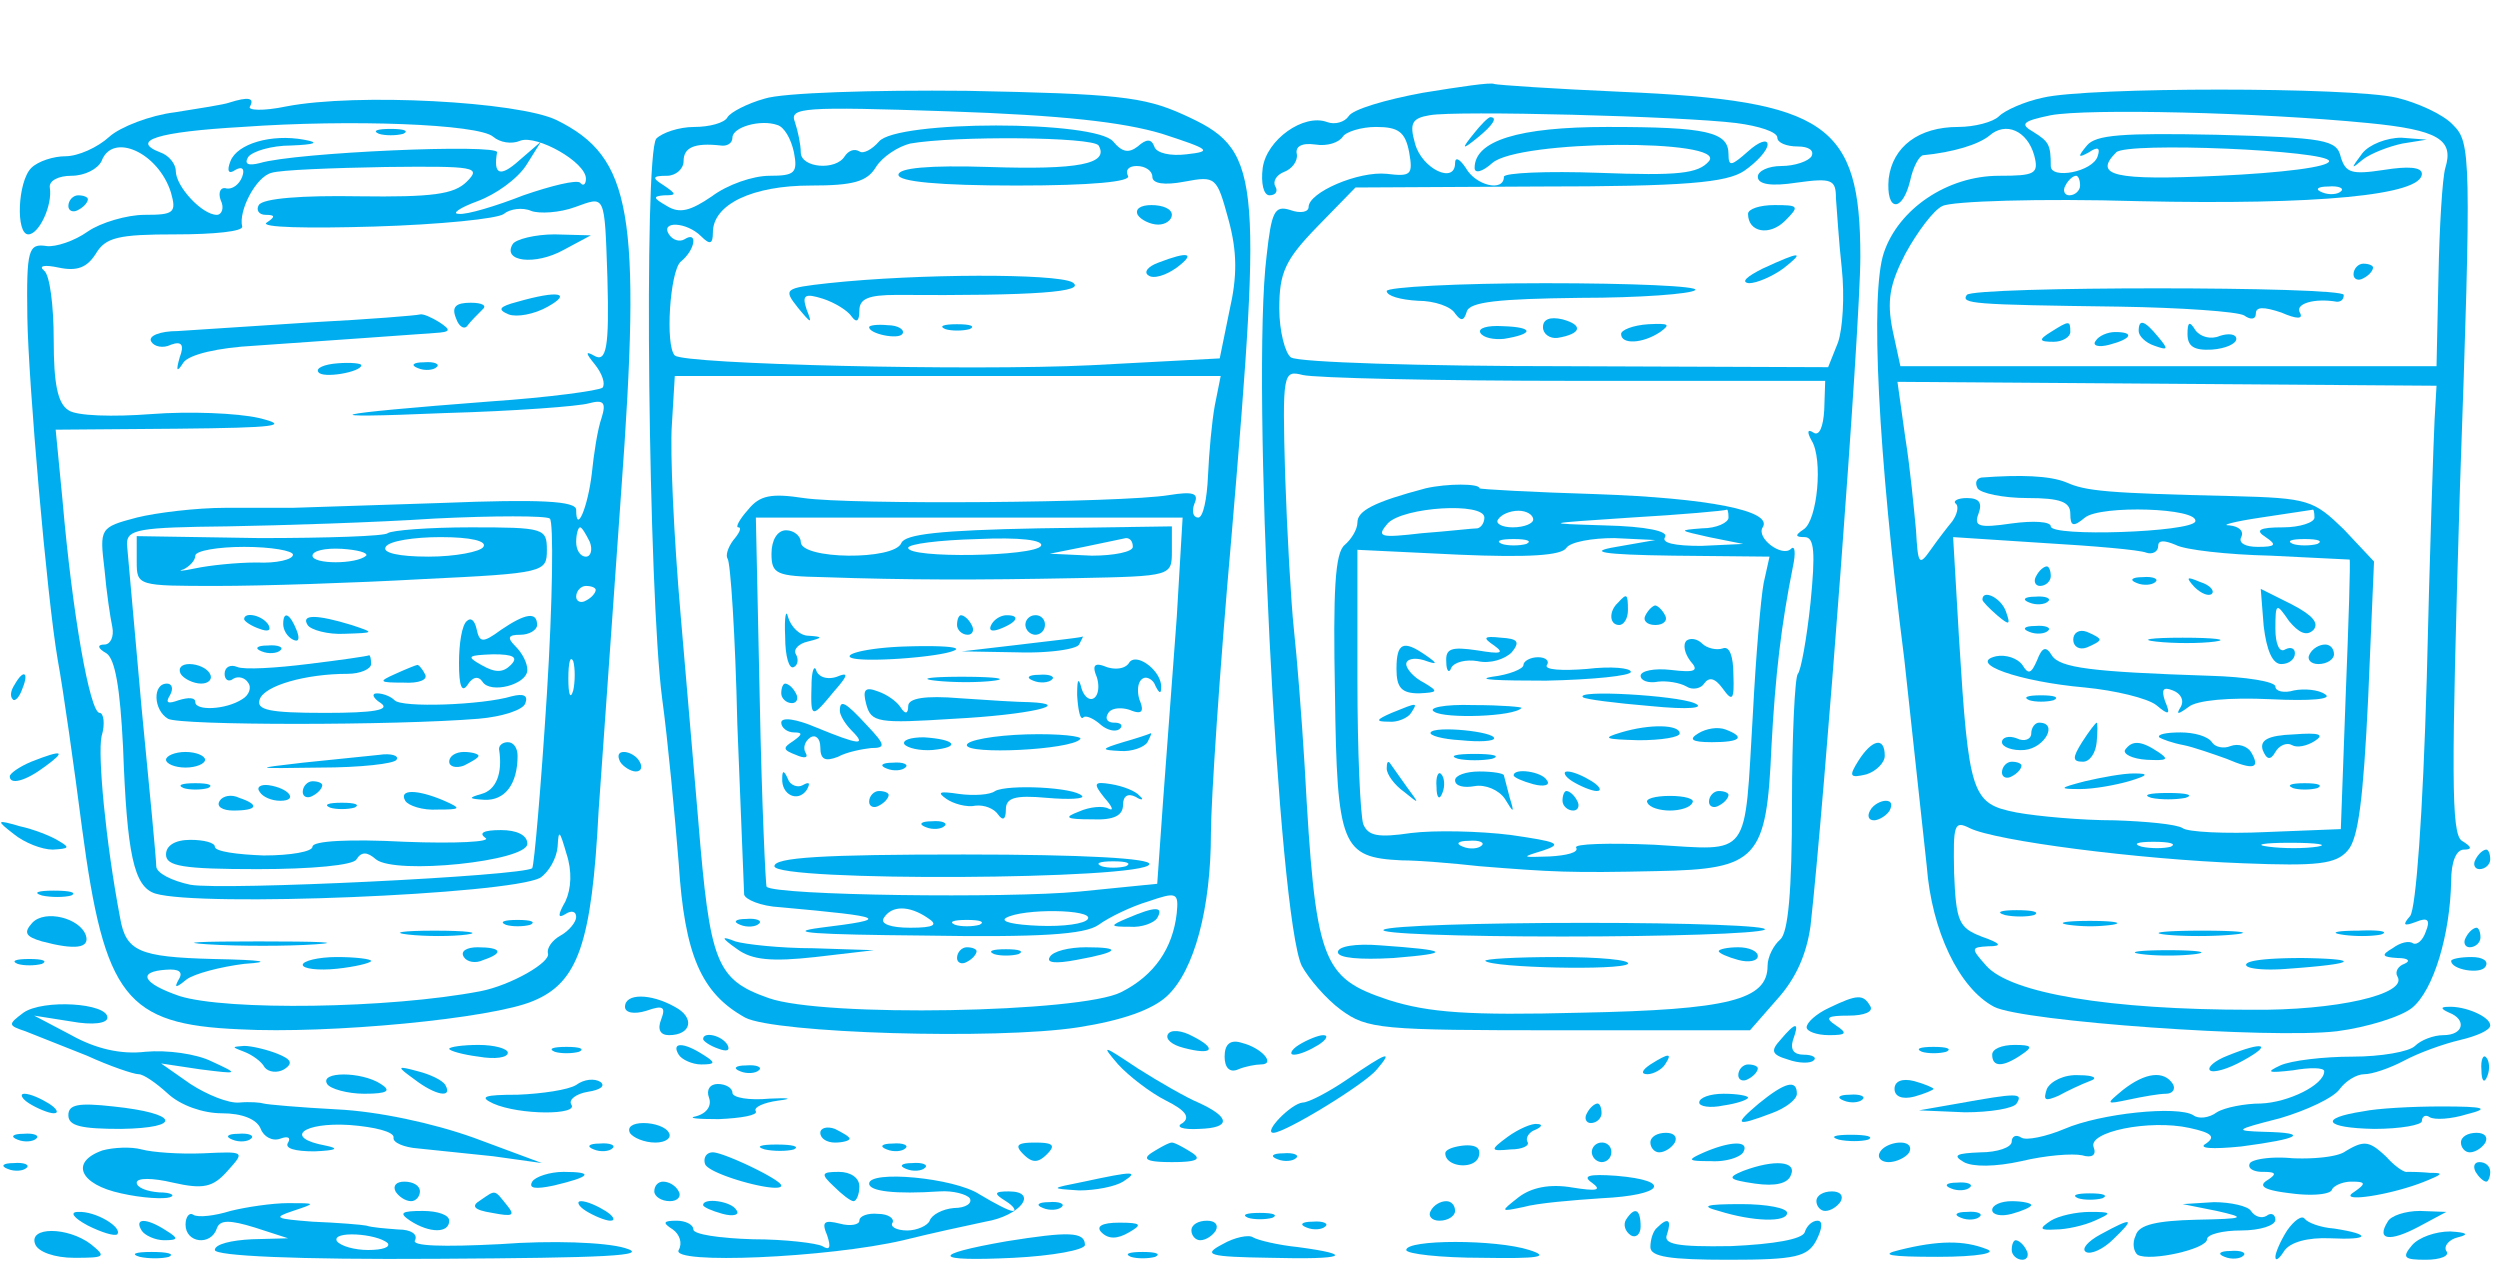 <svg xmlns="http://www.w3.org/2000/svg" xmlns:xlink="http://www.w3.org/1999/xlink" width="341.333" height="173.333" viewBox="0 0 256 130"><g fill="#00aeef"><path d="M145.7 9.5c-3.8.7-7.2 1.7-7.6 2.4-.4.6-1.4.9-2.2.6-2.4-.9-6.2 1.8-6.6 4.7-.2 1.6.1 2.8.7 2.8s.9-.4.6-.9.1-1.2.9-1.5 1.4-1.1 1.3-1.8c-.2-.8.5-1.2 1.9-1 1.2.2 2.4-.2 2.8-.8.3-.5 1.9-1 3.4-1 2.3 0 3 .5 3.4 2.6.4 2.3.2 2.5-2.3 2.2-2.9-.3-8 1.9-8 3.4 0 .5-.8.7-1.9.3-1.6-.5-1.9.2-2.4 4.7-1.6 12.8 1.2 67.7 3.6 72.7.7 1.3 2.5 3.4 4 4.5 2.7 2 4.1 2.1 22.4 2.1h19.5l2.8-3.2c1.9-2.1 3-4.6 3.4-7.5 1.4-12.5 5.1-61.4 5.1-68.5 0-13.6-3.4-16-24.5-16.9-6.9-.3-12.7-.7-13-.8-.3-.2-3.6.3-7.3.9zm32.1 3.1c2.3.3 4.2.9 4.2 1.5 0 .5.9.9 2.1.9 1.1 0 1.7.4 1.4 1-.3.5-1.7 1-3.1 1-1.3 0-2.4.5-2.4 1.1 0 .8 1.4 1 4 .6 3.6-.5 4-.3 4 1.6.1 1.2.3 4.5.6 7.2.3 2.8.1 6.2-.4 7.6l-1 2.5-26.9-.1c-14.7 0-27.4-.4-28.1-.9-.6-.4-1.2-2.7-1.2-5 0-3.7.6-5 3.9-8.4l3.9-4 18.7-.1c15.1 0 19.3-.4 21.1-1.6 1.3-.9 2.4-2.1 2.4-2.7s-.9-.3-2 .7c-1.7 1.5-2 1.6-2 .3 0-2.3-2.2-2.8-12.4-2.8-9.1 0-13.6 1.4-13.6 4.2 0 .6.8.4 1.8-.5 2.7-2.4 24.1-2.5 22.2-.2-1.1 1.3-3.2 1.5-11.2 1.2-5.4-.2-9.8 0-9.8.4 0 1.6-2.9.9-3.9-.9-.6-.9-1.1-1.2-1.1-.5 0 2.2-3.4.6-4.1-2-.6-2.1-.3-2.6 1.5-2.9 2.7-.5 25.7.1 31.4.8zM161.2 39h25.7l-.1 3c-.1 1.7-.5 2.7-1.1 2.3s-.7-.1-.2.8c1.2 1.9.6 8.2-.8 9.1-.9.6-.9.8.1.8s1.1 1.6.6 6.7c-.4 3.8-1 7-1.3 7.3s-.6 6.3-.6 13.3c0 9.1-.4 13.2-1.2 13.9-.7.6-1.3 1.8-1.3 2.7 0 3.5-4 4.5-19.1 4.8-11.5.3-15.6 0-19.7-1.3-6.9-2.3-7.5-3.8-8.6-23.9-.3-5-.8-11.3-1.1-14-.3-2.8-.7-9.9-.9-15.8-.3-10.6-.2-10.8 1.8-10.3 1.2.3 13.7.6 27.8.6z"/><path d="M150.9 13.7c-1.3 1.6-1.2 1.7.4.4s2.1-2.1 1.3-2.1c-.2 0-1 .8-1.7 1.7zm28.1 8.2c0 1.9 2.2 2.3 3.8.7 1.5-1.5 1.4-1.6-1.1-1.6-1.5 0-2.7.4-2.7.9zm1.5 5.6c-1.6.8-2.3 1.4-1.4 1.5.8 0 2.4-.7 3.5-1.5 2.3-1.8 1.8-1.8-2.1 0zM142 29.8c0 .5 1.4.9 3.2 1 1.7 0 3.4.6 3.8 1.3.6.8.9.8 1.2-.2s3.3-1.3 11.6-1.4c6.1 0 11.4-.4 11.8-.8s-6.5-.7-15.4-.7-16.2.4-16.2.8zm16 3.7c0 .7.7 1.2 1.5 1.1 2.4-.4 2.7-1.3.5-1.9-1.3-.3-2 0-2 .8zm-6.4.6c.3.5 1.4.7 2.4.6 3.1-.5 3.1-1.2-.1-1.3-1.6-.1-2.6.2-2.3.7zm14.4.1c0 1.1 2.2 1 4-.2 1.1-.8.9-.9-1.2-.8-1.6.1-2.8.6-2.8 1zM146 50c-5.3 1.4-7 2.3-7 3.5 0 .7-.6 1.7-1.3 2.3-1 .8-1.2 4.7-1 15.2.2 15.7.7 16.8 6.8 17.1 1.7 0 5.3.3 8 .6 7.5.6 9.3.7 18.2.5 10.3-.2 11.2-1.2 11.7-12.8.4-7.4 1-12.4 2.2-18.4.3-1.4.2-2.2-.2-1.8-.9.9-3.6-1.1-2.9-2.2 1.1-1.7-5.6-3-17-3.4-6.6-.2-12-.5-12-.6 0-.5-3.3-.5-5.5 0zm6 3c0 .5-.3 1-.7 1.1-.5 0-3 .3-5.7.5-4.3.5-4.7.4-3.5-1 1.6-1.7 9.9-2.2 9.9-.6zm5 .2c0 .4-.9.8-2.1.8-1.1 0-1.8-.4-1.5-.8.3-.5 1.2-.9 2.1-.9.8 0 1.5.4 1.5.9zm20-.2c0 .5-1.2 1.1-2.7 1.1-2.5.2-2.4.2.7.9l3.5.7-4.3.2c-2.7 0-4.1-.3-3.7-.9s-1.9-1.1-6.2-1.2c-6.4-.2-6.3-.2 2.7-.8 5.2-.3 9.6-.7 9.8-.8.1-.1.2.2.2.8zm-20.7 2.7c-.7.2-1.9.2-2.5 0-.7-.3-.2-.5 1.2-.5s1.9.2 1.3.5zm9.2.3c-3 .5-1.5.8 5.8.9l9.9.1-.6 2.7c-.3 1.6-.8 7.5-1.1 13.3-.9 15.1-.1 14.1-10.1 13.5-4.6-.2-8.3-.1-8 .3.3.5-1 .8-2.7.9-2.9.1-3 .1-.7-.6 2.1-.7 1.5-.9-3.3-1.6-3.2-.4-7.8-.5-10.2-.2-3.4.5-4.4.3-4.9-.9-.3-.9-.6-7.5-.6-14.8V56.3l10.4.5c7 .3 10.5.1 11-.7.4-.6 2.6-1 4.9-1l4.2.2-4 .7zm-13.8 30.6c-.3.3-1.2.4-1.9.1-.8-.3-.5-.6.6-.6 1.1-.1 1.7.2 1.3.5zm14-24.9c-1 .9-.9 2.3.1 2.3.5 0 .9-.7.9-1.5 0-1.7-.1-1.8-1-.8zm2.8 1.3c-.3.5.1 1 1 1s1.3-.5 1-1c-.3-.6-.8-1-1-1s-.7.4-1 1zM153 66.1c1.1.8.7.9-1.7.5-2.7-.4-3.3-.2-3.2 1.2 0 .9.3 1.2.5.6.3-.6 1.5-.9 2.7-.7 1.3.3 2.8-.2 3.5-.9.9-1.1.6-1.4-1.1-1.5-1.8-.2-1.9 0-.7.8zm19.7-.5c-.4.4-.2 1.3.4 2.1.9 1 .5 1.2-2 .9-1.7-.2-3.1.1-3.1.6s.8.8 1.8.6c.9-.1 2.2.1 2.9.5.6.4 1.5.2 1.8-.3.5-.7 1.1-.6 1.9.5 1 1.4 1.2 1.2 1.1-1.4 0-1.9-.4-3-1.1-2.7-.6.2-1.6 0-2.1-.5s-1.2-.6-1.6-.3zM143 68.5c0 1.9.5 2.5 2.3 2.5 2-.1 2-.2.5-1.1-1-.5-1.8-1.4-1.8-1.9s.8-.7 1.8-.4c1.4.5 1.5.4.2-.5-2.3-1.6-3-1.3-3 1.4zm13-.4c0 .4-1.5 1-3.2 1.2-1.8.3.6.4 5.5.4 4.8-.1 8.7-.5 8.7-.9s-2-.6-4.5-.3c-2.5.2-4.4.1-4.1-.4.3-.4-.1-.8-.9-.8s-1.5.4-1.5.8zm6.1 3.3c.2.2 3.3.6 6.9.9 4 .4 5.7.2 4.5-.3-1.9-.8-12.3-1.4-11.4-.6zM142.5 73c-1.6.7-1.7.9-.3.9.9.1 2-.4 2.3-.9.7-1.1.7-1.1-2 0zm4.4-.1c1.1.7 8.1.5 8.9-.4.2-.1-2-.3-4.9-.3-3.1-.1-4.8.3-4 .7zm-.4 2.1c-.2.3 1.2.7 3.1.8 1.9.2 3.4.1 3.4-.2 0-.7-6.1-1.3-6.5-.6zm19.5 0c-2 .6-1.7.7 1.8.8 2.3 0 4.2-.3 4.2-.7 0-.9-3-1-6-.1zm7.9.1c-1 .6-.7.9 1.4.9 2.9 0 3.5-.5 1.4-1.3-.8-.3-2-.1-2.8.4zm-24.6 2.6c.9.2 2.5.2 3.5 0 .9-.3.1-.5-1.8-.5s-2.7.2-1.7.5zm-7.3 1c0 .6.8 1.7 1.8 2.4 1.6 1.3 1.6 1.3.2-.6l-1.7-2.4c-.2-.2-.3 0-.3.6zm5.1 1.9c0 1.1.3 1.4.6.6.3-.7.2-1.6-.1-1.9-.3-.4-.6.2-.5 1.3zm1.9-.7c0 .6.9.8 2 .6s2.5.4 3.1 1.3c.9 1.5 1 1.5.5-.1l-.6-2.3c0-.2-1.1-.4-2.5-.4s-2.5.4-2.5.9zm6-.5c0 .2.9.6 2 .9s1.8.1 1.4-.4c-.5-.9-3.4-1.3-3.4-.5zm6 .6c.8.5 2 1 2.5 1 .6 0 .3-.5-.5-1s-1.9-1-2.5-1c-.5 0-.3.5.5 1z"/><use xlink:href="#a"/><path d="M168.7 82.2c.2.5 1.3.8 2.3.8s2.1-.3 2.3-.8c.3-.4-.8-.7-2.3-.7s-2.6.3-2.3.7z"/><use xlink:href="#b"/><path d="M141.7 95.2c-.7.4 7.6.7 18.3.7s20-.3 20.7-.7c.6-.4-7.7-.7-18.4-.7s-20 .3-20.6.7zm-4.7 2.3c0 .6 2.2.8 5.7.6 6.1-.5 5.7-.8-1.4-1.3-2.5-.2-4.3.1-4.3.7zm39-.1c0 .2.9.6 2 .9s2 .1 2-.4-.9-.9-2-.9-2 .2-2 .4zm-23.9 1c.7.7 13.9 1 14.6.3.3-.4-2.9-.7-7.2-.7s-7.6.2-7.4.4zM78.3 10.1c-1.8.5-3.5 1.4-3.8 1.9-.3.6-1.9 1-3.4 1-1.6 0-3.3.6-3.9 1.2-1.3 1.7-.8 46.6.6 57.3.6 4.4 1.3 12 1.7 16.9.6 9.4 2.3 13.3 6.8 15.8 3 1.6 25.7 2.3 34.1 1 4.5-.7 7.6-1.8 9.1-3.2 2.8-2.6 4.5-9 4.5-16.7 0-3.2.9-16.8 2.1-30.3 3.2-37.8 3-39.7-5-43.3-4-1.8-6.8-2.1-22.1-2.4-9.6-.1-18.9.2-20.7.8zm40.7 3.6c4.9 1.6 5.2 1.8 2.5 2.1-1.6.2-3.1-.1-3.3-.8-.3-.8-.8-.8-1.7 0-.9.7-1.6.6-2.5-.5-1.8-2.2-22.2-2.2-24 0-.7.8-1.6 1.3-2 1-.5-.3-1.1-.1-1.5.5-.9 1.5-4.5 1.2-4.5-.4 0-.8-.3-2.2-.6-3.1-.6-1.5.8-1.6 15.7-1.1 11.7.4 17.9 1.1 21.9 2.3zm-37.7 1.9c.4 2.1.1 2.4-2.5 2.4-1.7 0-4.3.9-5.9 2.1-2.2 1.5-3.3 1.8-4.6 1-1.4-.8-1.5-1-.3-1.1 1.3 0 1.3-.1 0-1-1.3-.8-1.2-1 .3-1 .9 0 1.7-.7 1.7-1.5 0-1.4 1.1-1.9 3.8-1.6.6.1 1.2-.2 1.2-.8 0-1.1 2.9-1.9 4.6-1.3.7.2 1.4 1.4 1.7 2.8zm31.2-.7c1.1 1.9-2.1 2.5-11.2 2.2-6.2-.2-9.3.1-9.3.8s4.1 1.1 12.1 1.1c7.7 0 11.8-.4 11.4-1-.3-.6.1-1 .9-1 .9 0 1.6.5 1.6 1.1 0 .7 1.2.9 3.3.5 3.2-.6 3.3-.5 4.5 3.9.9 3.3.9 5.8.1 9.3l-1 4.9-13.2.7c-12.2.6-41.7-.1-42.6-1-1-1-.5-8.6.6-9.6 1.5-1.2 1.8-3.2.4-2.3-.5.3-1.2.1-1.6-.5-.9-1.4 1.8-1.3 3.3.2.9.9 1.2.8 1.2-.4 0-2.9 4.1-4.8 10-4.8 4.4 0 5.8-.4 6.7-1.9.7-1.1 2.3-2.1 3.5-2.4 4.5-.8 18.7-.7 19.3.2zm11.9 26.6c-.3 1.6-.6 4.9-.7 7.2-.1 2.4-.5 4.3-1 4.3s-.7-.6-.4-1.4c.5-1.1-.1-1.3-2.6-.9-4.9.8-32.7 1-37.4.3-3.3-.5-4.5-.3-5.7 1.2-.9 1-1.3 1.8-1 1.8.4 0 .1.6-.5 1.3-.6.8-.8 1.6-.6 1.9.3.3.8 7.9 1 16.9l.7 17.5c.1.5 1.7 1.2 3.7 1.3 11 1 11.4 1.2 4.1 2.1-3.8.5-.5.7 10.5.8 12 .2 16.6-.1 18-1.1 1.1-.8 3.4-1.9 5.1-2.4 2.9-1 3.1-.9 2.9 1.2-.4 3.6-2.3 6.4-5.7 8.1-4.1 2.1-30.5 2.6-36.1.6-5.4-1.9-6-3.6-7.2-18.2l-1.8-21c-.7-8-1.1-16.8-.9-19.5l.3-5H125l-.6 3zm-3.9 21.7L119.1 82l-.6 8.5-8 .8c-7.2.7-31.2.4-32-.5-.1-.1-.5-8.7-.7-19.1L77.4 53h43.7l-.6 10.2zM95 94c1.1.7.7 1-1.8 1-2 0-3.1-.4-2.7-1 .8-1.3 2.6-1.3 4.5 0zm16.4.1c-.3.5-2.5.8-5 .7s-4-.4-3.4-.8c1.7-1 9-.9 8.4.1zm-11.1.6c-.7.2-1.9.2-2.5 0-.7-.3-.2-.5 1.2-.5s1.9.2 1.3.5zM116.5 22c.3.5 1.3 1 2.1 1s1.4-.5 1.4-1c0-.6-.9-1-2.1-1-1.1 0-1.7.4-1.4 1z"/><path d="M118.6 26.9c-1.1.4-1.5 1-1 1.3.5.4 1.8 0 2.9-.8 2-1.5 1.2-1.7-1.9-.5zM84.8 29c-4.5.5-4.6.6-3.1 2.5 1.4 1.7 1.5 1.7.9.2-.5-1.5-.2-1.7 1.7-1.1 1.2.4 2.5 1.2 2.9 1.8.5.7.8.5.8-.6 0-1.2.9-1.6 3.8-1.6 14.2.1 19.6-.3 18-1.3-1.7-.9-15.7-.9-25 .1zm4.2 4.5c0 .7 3 1.3 3.4.7.3-.4-.4-.9-1.5-.9-1-.1-1.9 0-1.9.2z"/><use xlink:href="#c"/><path d="M115.5 94c-1.9.8-1.9.9.2.9 1.2.1 2.5-.4 2.8-.9.7-1.2-.2-1.2-3 0z"/><use xlink:href="#d"/><path d="M75.5 97.2c1.5 1.1 3.5 1.3 8 .8l6-.7-6.2-.2c-3.4 0-7-.4-8-.7-1.5-.6-1.5-.4.2.8z"/><use xlink:href="#b" x="-77" y="16"/><use xlink:href="#c" x="5" y="64"/><path d="M107.5 98c-.4.6.6.7 2.7.3 4.4-.8 4.8-1.3 1-1.3-1.7 0-3.4.4-3.7 1zM79 56.7c0 2.1.5 2.3 5.3 2.4 8.6.3 15.7.3 26 .1 9.7-.2 9.7-.2 9.7-2.8v-2.5l-13.6.2c-10.2.2-13.7.6-14.1 1.5-.7 1.8-10.3 1.7-10.3-.1 0-.6-.7-1.2-1.5-1.2-.9 0-1.5 1-1.5 2.4zm27.6-.8c-.7 1.1-13.6 1.3-13.6.2 0-.4 3.2-.8 7.1-.9 4.3-.2 6.8.1 6.5.7zm9.4.1c0 .5-1.9.9-4.2.9l-4.3-.2 3.5-.7 4.3-.9c.4 0 .7.3.7.9zm-35.6 9.2c0 2 .4 3.4.9 3.1.4-.2.5-.8.2-1.3s.3-1.1 1.2-1.3c1.6-.4 1.6-.5.1-.6-.9 0-1.8-.9-2.1-1.9-.2-.9-.4-.1-.3 2z"/><use xlink:href="#a" x="-62" y="-18"/><path d="M101.5 64c-.3.6.1.7.9.4 1.8-.7 2.1-1.4.7-1.4-.6 0-1.3.4-1.6 1zm3.5 0a1.08 1.08 0 0 0 1 1c.6 0 1-.5 1-1a.94.94 0 0 0-1-1c-.5 0-1 .4-1 1zm-.5 2-6 .7 5.7.1c3.1.1 6-.3 6.3-.8.3-.6.5-.9.3-.8s-3 .4-6.3.8zM87 67.2c0 .8 10 .1 10.9-.7.2-.3-2.1-.4-5.2-.3-3.2.1-5.7.6-5.7 1zm28.6.7c-.4.6-1.4.7-2.3.4-1.2-.5-1.5-.2-1 1 .3.9.2 1.9-.3 2.2s-1.1-.3-1.3-1.2c-.3-1-.4-.6-.4.9.1 1.5.3 2.5.6 2.3.2-.3 1 0 1.8.7.7.6 1.6.8 2 .4.3-.3.1-.6-.6-.6s-1-.4-.6-1c.3-.5 1.3-.6 2.2-.3 1.2.5 1.5.2 1-1-.3-.9-.2-1.9.3-2.2.4-.3 1.1.1 1.3.7.4.8.6.9.6.2.1-1.7-2.6-3.7-3.3-2.5zm-32.5 2.3c-.1 3.4 0 3.4 2.3.6 1.5-1.7 1.5-2 .3-1.5-.9.3-1.8.1-2.1-.6-.2-.7-.5 0-.5 1.5zm12.7-.5c1.8.2 4.5.2 6 0s0-.4-3.3-.4-4.5.2-2.7.4z"/><use xlink:href="#d" x="30" y="-25"/><use xlink:href="#a" x="-80" y="-11"/><path d="M88.7 72.1c.5 1.9 1.2 2 9 1.5 7.7-.4 12.4-1.5 7.7-1.7-1 0-4.3-.2-7.1-.4-3.6-.3-5.3 0-5.3.8s-.3.9-.8.1c-.4-.6-1.4-1.3-2.3-1.6-1.3-.5-1.6-.2-1.2 1.3zm-2.7.7c0 .4.5 1.3 1.2 2 1.6 1.6.8 1.5-3.6-.3-2.1-.9-3.6-1.1-3.6-.5 0 .5.6 1 1.3 1 .9 0 .9.2-.1.9-1.1.7-1 .9.3 1.4.9.4 1.3.3 1-.2s-.1-1.2.5-1.6c.5-.3 1 .1 1 1 0 1.3.5 1.5 1.8 1 .9-.5 2.5-.8 3.4-.9 1.5 0 1.5-.3-.4-2.3-2.3-2.5-2.8-2.7-2.8-1.5zm6.6 3.4c.3.4 1.6.7 2.9.6 3-.3 2.3-1.1-.9-1.3-1.4 0-2.2.3-2 .7zm6.4.1c0 1 10.6.5 11.6-.6.4-.3-2.1-.6-5.5-.5-3.3.1-6.1.6-6.1 1.1zm16-.3c-2.3.7-2.3.8-.3.9 1.2.1 2.5-.4 2.8-.9.3-.6.5-1 .3-.9s-1.4.5-2.8.9z"/><use xlink:href="#d" x="15" y="-16"/><path d="M80.1 79.7c-.1 1.7 1.6 2.5 2.5 1.2.4-.7.3-.9-.4-.5-.5.3-1.3 0-1.5-.6-.4-.9-.6-1-.6-.1zm21.8 1.3c-.5.4-2.2.5-3.7.3-2-.3-2.3-.2-1.3.5.7.5 2.1.9 3 .7.9-.1 1.9.3 2.3.9.5.7.8.5.8-.5 0-1.2.9-1.5 4.2-1.2 2.3.2 3.9.1 3.6-.2-.8-.9-7.6-1.2-8.9-.5zm11.2.7c.8.9 1 1.4.4 1.1-.5-.3-1.9-.2-3 .3-1.6.6-1.4.8 1.3.8 2.3.1 3.2-.4 3.2-1.5 0-.9.5-1.2 1.3-.8.6.4.9.3.4-.1-.4-.5-1.7-1-2.9-1.2-1.8-.3-1.9-.1-.7 1.4z"/><use xlink:href="#b" x="-86"/><use xlink:href="#d" x="19" y="-10"/><path d="M79.3 88.7c0 1.6 37.9 1.4 38.4-.2.2-.6-6.6-1-19-1-14.5 0-19.4.3-19.4 1.2zm36 0c-.7.2-1.9.2-2.5 0-.7-.3-.2-.5 1.2-.5s1.9.2 1.3.5zM209.2 10c-1.9.4-3.9 1.3-4.5 1.9s-2.5 1.1-4.2 1.1c-4 0-6.7 2-7.1 5.3-.3 3.4 1.4 3.5 2.2.2.3-1.4.9-2.5 1.3-2.6 3.1-.3 5.7-1.1 6.8-2 1.7-1.5 3.9-.5 4.6 2 .5 1.9.1 2.1-3.6 2.1-5.3 0-10.3 3.4-11.8 7.9-1.4 4.2-.6 20.4 2.1 41.6l2.3 21.2c.5 6.6 3.3 12.5 6.9 14.4 2.9 1.5 28.3 3.3 35.1 2.5 3.1-.4 6.6-1.5 7.7-2.4 2.2-1.8 3.9-7.5 4-13 0-1.9.5-3.2 1.3-3.2.9 0 .8-.3-.2-.9-1.1-.7-1.1-6.5-.2-36.2 1.2-34.1 1.1-35.3-.7-37.1-1-1.1-3.7-2.3-5.8-2.8-4.7-1.1-31.6-1.1-36.2 0zm33.3 2.6c7.2.7 8.8 1.7 7.9 4.6-.3 1-.6 6-.7 11l-.2 9.3h-54.9l-.8-3.7c-.6-3-.3-4.7 1.3-7.8 1.2-2.2 2.9-4.5 3.8-4.9.9-.5 10-.8 20.1-.5 18.3.4 29-.6 29-2.8 0-.7-1.4-.8-3.9-.4-3.3.5-3.9.3-4.4-1.3-.4-1.8-1.6-2-12.7-2.3-9.7-.2-12.4 0-13.3 1.1-1 1.2-.9 1.3.2.7.9-.6 1.2-.5.9.4-.5 1.6-4.8 2.4-4.8 1 0-2.2-.2-2.5-1.8-3.5-1.4-.8-1.1-1.1 1.8-1.7 3.8-.7 21.3-.3 32.5.8zm-4 3.9c0 .6-4.8 1.2-11.3 1.5-10.7.5-12.9 0-10.5-2.4 1.1-1.1 21.8-.2 21.8.9zM213 19c0 .5-.5 1-1.1 1-.5 0-.7-.5-.4-1 .3-.6.8-1 1.1-1 .2 0 .4.4.4 1zm26.7.6c-.3.3-1.2.4-1.9.1-.8-.3-.5-.6.6-.6 1.1-.1 1.7.2 1.3.5zm9.6 23.4c-.1 1.9-.5 13.8-.8 26.5-.4 13.9-1.1 23.5-1.7 24.3-.8.9-.7 1.1.6.6 1.2-.5 1.5-.2 1 1-.3.9-.9 1.4-1.3 1.2-.4-.3-1.3-.1-2.1.5-1.2.7-1.1.9.5 1 1.1 0 1.4.3.7.6-.6.2-1 .8-.7 1.3 1.1 1.8-6.3 3.5-15 3.4-14.6 0-24.6-1.7-27.1-4.5-1.6-1.8-1.6-1.9.2-2 1.5 0 1.3-.3-.7-1-2.3-.9-2.6-1.5-2.8-6.5-.1-5 0-5.4 1.6-4.6 2.6 1.3 17.2 3.2 28 3.6 7.6.3 9.5.1 10.7-1.3 1.1-1.2 1.6-5.3 2.1-15.6l.6-14-3.1-3.3c-3.1-3-3.6-3.2-11.4-3.4-12.8-.3-15-.5-17-1.4-1.7-.7-4.7-.8-8.7-.5-.5.1-.7.5-.4 1.1.3.5 2.6 1 5.1 1 3.4 0 4.4.4 4.4 1.6 0 1.3.3 1.4 1.5.4 1.6-1.3 11.7-1 11.3.4-.4 1.1-14.8 1.6-14.8.5 0-.5-1.8-.6-4-.3-3.4.5-3.9.3-3.4-1 .4-1.1.1-1.6-1.2-1.6-.9 0-1.5.3-1.1.6.3.3.1 1.1-.4 1.8-.5.6-1.5 1.9-2.2 2.9-1.2 1.7-1.3 1.5-1.5-2-.2-2.1-.6-6.4-1.1-9.5l-.8-5.7 27.6.2 27.6.2-.2 3.5zM237 53c0 .5-1.5 1-3.2 1-2.5 0-2.9.3-1.8 1 1.2.8 1 1-.8 1-1.3 0-2-.4-1.7-1s-.2-1.1-1.2-1.2c-1 0 .5-.4 3.2-.8l5.3-.8c.1-.1.2.2.2.8zm-17.2 3.6c.6.2 1.2-.1 1.2-.7s.6-.6 1.8-.1c.9.5 5.3 1 9.7 1.1l8.1.4c.1.1-.1 6.4-.4 13.9l-.5 13.7-7.6.3c-4.2.2-8.1 0-8.6-.4-.6-.4-3.8-.7-7-.8-3.3 0-7.8-.4-10-.8-4.6-.9-4.9-1.7-5.9-17.9L200 55l9.2.6c5.1.3 9.9.7 10.6 1zm17.5-.9c-.7.2-1.9.2-2.5 0-.7-.3-.2-.5 1.2-.5s1.9.2 1.3.5zm-15 31c-.7.2-2.1.2-3 0-1-.3-.4-.5 1.2-.5 1.7 0 2.4.2 1.8.5zm15 0c-1.3.2-3.5.2-5 0-1.6-.2-.5-.4 2.2-.4 2.8 0 4 .2 2.8.4zm4.6-71c-1.2 1.6-1.2 1.7.1.6.8-.6 2.6-1.3 4-1.6l2.5-.4-2.6-.2c-1.5 0-3.3.7-4 1.6z"/><use xlink:href="#b" x="66" y="-54"/><path d="M201.4 30.2c-.6.9.4 1 15.6 1.2 6.3.1 12.1.5 12.8.9.7.5 1.2.4 1.2-.2 0-.7.8-.7 2.6-.1 1.6.7 2.3.7 1.9 0-.5-.9 1.5-1.5 3.8-1.1.4 0 .7-.2.7-.7 0-.9-38-.9-38.6 0zM210 34c-1.3.8-1.2 1 .3 1 .9 0 1.7-.5 1.7-1 0-1.2-.1-1.2-2 0zm9-.1c0 .5.7 1.2 1.6 1.5 1.4.5 1.5.4.4-.9-1.4-1.7-2-1.9-2-.6zm5 .3c0 1.3.7 1.7 2.5 1.6 1.4-.1 2.5-.6 2.5-1.1s-.8-.6-1.7-.3c-.9.4-2 .1-2.5-.6-.6-1-.8-.8-.8.4zm-9.4.7c-.4.5.3.7 1.4.4 2.3-.6 2.6-1.3.6-1.3-.8 0-1.7.4-2 .9z"/><use xlink:href="#e"/><path d="M211.8 94.7a16.95 16.95 0 0 0 4.5 0c1.2-.2.2-.4-2.3-.4s-3.5.2-2.2.4zm9.9 1c1.8.2 5 .2 7 0 2.1-.2.7-.4-3.2-.4-3.8 0-5.5.2-3.8.4zm18.1 0c1.2.2 3 .2 4 0 .9-.3-.1-.5-2.3-.4-2.2 0-3 .2-1.7.4zm-20.5 2c1.5.2 3.9.2 5.5 0 1.5-.2.2-.4-2.8-.4s-4.3.2-2.7.4zm10.7 1.1c0 .4 1.9.6 4.3.4 7-.5 7.6-1 1.5-1.1-3.2 0-5.8.2-5.8.7z"/><use xlink:href="#f"/><use xlink:href="#d" x="143" y="-35"/><path d="M224.7 60.1c.7.7 1.5 1 1.8.7s-.2-.9-1.2-1.2c-1.4-.6-1.5-.5-.6.5zm7.1 4c.3 2.5.9 3.9 1.8 3.9.8 0 1.4-.5 1.4-1.1 0-.5-.4-.7-1-.4-.6.4-1-.6-1-2.1 0-2.7.1-2.7 1.4-.8 1 1.2 1.8 1.6 2.5.9.6-.7-.1-1.5-2.2-2.6l-3.2-1.6.3 3.8zM203 61.4c0 .2.7.9 1.5 1.6 1.3 1.1 1.4 1 .9-.4s-2.4-2.3-2.4-1.2z"/><use xlink:href="#d" x="132" y="-33"/><use xlink:href="#d" x="132" y="-30"/><path d="M212.3 65.5c0 .7.6 1.1 1.4.8.7-.3 1.3-.6 1.3-.8s-.6-.5-1.3-.8c-.8-.3-1.4.1-1.4.8zm8.5.2c1.8.2 4.5.2 6 0s0-.4-3.3-.4-4.5.2-2.7.4zm-12.2 1.9c-.6 1.4-.9 1.5-1.5.5-.5-.7-1.7-1.1-2.7-.9-3 .7 2.3 2.6 9.1 3.2 3.1.3 6.4 1.1 7.3 1.8 1.3 1.1 1.5 1 .9-.4-.4-1.2-.2-1.5.8-1.1.8.3 1.2 1 .8 1.7-.5.8-.3.8.8 0 .8-.7 4.2-1 8.4-.8 4.1.2 6.4 0 5.6-.5-.7-.5-2.2-.6-3.2-.4-1 .3-1.9.1-1.9-.4s-3-1-6.7-1.1c-12.1-.4-15.4-.8-16.2-2.1-.6-1-1-.8-1.5.5zM236.5 67c-.3.5.1 1 .9 1 .9 0 1.6-.5 1.6-1 0-.6-.4-1-.9-1-.6 0-1.3.4-1.6 1z"/><use xlink:href="#c" x="111" y="38"/><path d="M208 75.1c0 .6-.7.9-1.5.5-.8-.3-1.5-.1-1.5.4s1.1.9 2.3.8c2.1-.2 3.5-2.8 1.5-2.8-.4 0-.8.5-.8 1.1zm5.2.9c-1 1.6-1 2 .1 2 .7 0 1.3-.9 1.4-2s.1-2 0-2-.8.9-1.5 2zm7.9-.5c.3.2 1.4.6 2.5.8 1 .2 3 .9 4.4 1.4 2.8 1.2 3.5 1 2.5-.7-.4-.6-1.3-.9-2.1-.6-.7.3-1.6.1-1.9-.4-.4-.6-1.8-1-3.2-1-1.5 0-2.4.2-2.2.5zm10.6 1.3c.4 1 .8 1.1 1.3.2.4-.7 1.2-1 1.7-.7s1.5.1 2.3-.4c1.1-.7.5-.9-2.1-.7-2.7.1-3.5.6-3.2 1.6zm-14.1 0c-.2.4.7.9 2.2 1 2.1.1 2.4 0 1.2-.8-1.8-1.2-2.7-1.2-3.4-.2z"/><use xlink:href="#b" x="30" y="-3"/><path d="M213.5 80c-2.7.7-2.7.8-.5.8 1.4 0 3.6-.4 5-.8 2-.6 2.1-.8.5-.8-1.1 0-3.3.4-5 .8z"/><use xlink:href="#c" x="138" y="47"/><path d="M220.3 81.7c.9.2 2.5.2 3.5 0 .9-.3.1-.5-1.8-.5s-2.7.2-1.7.5zM23.5 10.5c-.5.2-3.1.6-5.6 1-2.5.3-5.6 1.5-6.7 2.5-1.2 1.1-3.2 2-4.5 2-1.2 0-2.8.5-3.5 1.2-1.4 1.4-1.6 6.8-.3 6.8 1.1 0 2.5-3 2.2-4.8C5 18.5 6 18 7.3 18c1.4 0 2.7-.7 3.1-1.5 1.1-3 5.8-.9 7.1 3.2.6 2.1.3 2.3-2.7 2.3-1.8 0-4.5.8-5.8 1.7-1.4 1-3.3 1.6-4.2 1.5-1.9-.3-2.1.3-2 7.3.1 6.6 2 28.6 3.1 35 .6 3.3 1.7 11.1 2.5 17.3 2.3 17.3 4.5 20.1 16.1 20.6 9.2.5 25.9-1.1 30.1-2.9 4.6-1.9 6-5.9 6.7-19.5l2.3-32.5c2.1-28.7 1.1-34.4-6.6-38.2-3.9-1.9-20.5-2.8-27.7-1.4-2.4.5-4 .4-3.7 0 .5-.9-.2-1-2.1-.4zm27 3.5c.7.6 1.9.8 2.8.4 1.7-.6 6.7 2.2 6.7 3.9 0 .6-.3.8-.6.4-.4-.3-2.9.3-5.8 1.3-2.8 1.1-5.8 2-6.6 1.9-.8 0 0-.6 1.9-1.3s4.1-2.3 5-3.7l1.5-2.4-2.2 1.9c-2 1.8-2.7 1.5-2.3-.8.2-.9-20.7 0-24.3 1.1-1.2.3-1.6.1-1.2-.6.4-.6 2.4-1.2 4.4-1.2 2.5-.1 3-.3 1.3-.6-3.3-.6-6.8.4-7.5 2.2-.4 1-.2 1.4.5.9.7-.4 1-.1.7.7s-1 1.3-1.6 1.2c-.6-.2-.9.4-.6 1.2.4.8.1 1.5-.4 1.5-1.5 0-4.2-2.9-4.2-4.5 0-.7-.7-1.6-1.6-1.9-3.1-1.2-.3-2.1 8.4-2.6 11.1-.8 24.2-.3 25.7 1zm-2.7 4.6c-1.3 1.3-3.5 1.6-11.1 1.5-5.7-.1-9.8.2-10.2.9-.3.5 0 1 .7 1 1 0 1 .2.1.8-.7.5 4.2.6 11 .4 6.7-.2 12.7-.8 13.3-1.3s1.9-.7 2.8-.3c.8.3 2.9.2 4.5-.4 3.1-1.1 3-1.5 3.3 7.3.2 7.1-.1 8.7-1.4 7.9-.9-.5-.8-.2.1.9.8 1 1.1 2 .8 2.4-.4.3-5.5 1-11.4 1.4-17 1.3-18.9 1.8-4.8 1.2 7.2-.2 13.8-.7 14.8-1 1.5-.4 1.8-.1 1.3 1.5-.4 1.1-.8 3.7-1 5.7-.4 3.4-1.6 6.3-1.6 3.7 0-.9-3.7-1.1-13.7-.7L30 52h-6.9c-3 0-7.1.5-9.1 1-3.8 1-3.8 1.1-3.3 5.3.2 2.3.6 5 .8 5.9.2 1-.2 1.8-.8 1.8-.8 0-.7.4.2.9.9.6 1.4 3.6 1.7 9.6.4 11 1.1 14.3 3.3 15 4.6 1.4 36 .1 39.4-1.6.9-.6 1.7-2 1.8-3.2.1-1.8.2-1.7.9.7.6 1.8.5 3.6-.1 4.9-.8 1.4-.8 1.8 0 1.3.6-.4 1.1-.3 1.1.3 0 .5-.7 1.4-1.6 1.9s-1.4 1.3-1.3 1.8c.4.9-3.8 3.3-6.9 3.9-9.4 1.8-26 2-30.8.5-3.8-1.3-4.4-2.5-1.4-2.7 1.3-.1 1.8.2 1.3 1-.5.9-.3.9.8 0 .8-.6 3.5-1.3 5.9-1.6 3-.2 2-.4-3.2-.5-7.6-.2-8.9-.8-9.5-4.2-1.5-7.9-2.3-16.7-1.9-18.6.4-1.3.2-2.4-.2-2.4-1 0-2.8-10.2-3.8-21.8L5.7 44l12.4-.1c10.3-.1 11.7-.3 8.4-1.1-2.2-.5-7.1-.7-11-.4s-7.7.2-8.5-.4c-1.1-.7-1.5-2.7-1.5-7.2 0-3.5-.4-6.7-1-7.1-.6-.5.1-.6 1.5-.3 1.9.4 2.9 0 3.8-1.4 1-1.7 2.3-2 8.2-2 3.9 0 6.9-.3 6.8-.8-.4-1.6 1.4-5.1 3-5.5.9-.3 6.2-.5 11.7-.6 9.2-.1 9.8 0 8.3 1.5zM56 71.1c-.6 9.5-1.3 17.5-1.5 17.8-.9.8-31.6 2.3-35 1.7-1.9-.4-3.5-1.2-3.5-1.9s-.7-8-1.5-16.2L13 55.7c0-1.5 1.2-1.7 10.3-1.8 5.6-.1 15.2-.4 21.2-.8 6.1-.3 11.4-.3 11.8 0s.3 8.4-.3 18zm4.4-15.6c.3.8.1 1.5-.4 1.5-.6 0-1-.7-1-1.5s.2-1.5.4-1.5.6.7 1 1.5zm.6 4.9c0 .3-.4.8-1 1.1-.5.3-1 .1-1-.4 0-.6.5-1.1 1-1.1.6 0 1 .2 1 .4zm-2.3 10.3c-.3 1-.5.4-.5-1.2 0-1.7.2-2.4.5-1.8.2.7.2 2.1 0 3z"/><use xlink:href="#c" x="-58" y="-20"/><path d="M52.5 25c-1.1 1.8 2.3 2.2 5.2.6l2.8-1.5-3.7-.1c-2 0-4 .5-4.3 1zm.5 5.9c-1.9.5-2.1.8-.9 1.3.8.3 2.6 0 4-.8 2.5-1.4 1.1-1.7-3.1-.5zm-6.3 1.7c.3.9.9 1.2 1.2.7.3-.4 1-1.1 1.5-1.6.5-.4 0-.7-1.2-.7-1.5 0-2 .4-1.5 1.6zM32 33l-13.8.9c-1.8 0-3.1.5-2.7 1.1.3.5 1.2.7 2 .3 1.1-.4 1.4 0 .9 1.3-.4 1.4-.3 1.6.4.5.6-.8 3.5-1.5 7.3-1.7l11.4-.8 7-.5c1.7-.1 1.7-.3.5-1.1-.8-.5-1.7-.9-2-.8s-5.2.5-11 .8zm.6 5.1c.4.7 4.4 0 4.4-.7 0-.2-1.1-.3-2.4-.2-1.4.1-2.3.5-2 .9z"/><use xlink:href="#d" x="-33" y="-57"/><use xlink:href="#c" x="-45" y="61"/><path d="M41.8 95.7c1.8.2 4.5.2 6 0s0-.4-3.3-.4-4.5.2-2.7.4zm-20.5 1c3.2.2 8.1.2 11 0s.3-.3-5.8-.3c-6 0-8.4.1-5.2.3zM47.5 98c.3.5 1.2.7 2 .3 2.1-.7 1.9-1.3-.6-1.3-1.1 0-1.8.4-1.4 1zm-16.5.8c0 .4 1.6.6 3.5.4s3.5-.6 3.5-.8-1.6-.4-3.5-.4-3.5.4-3.5.8zm8.7-44.2c-.3.3-6.2.5-13.1.5L14 54.9v2.6c0 2.5.1 2.5 8.3 2.5 4.5 0 13.9-.3 21-.7 12.5-.6 12.7-.7 12.7-3 0-2.2-.3-2.3-7.8-2.3-4.3 0-8.1.3-8.5.6zm9.8 1.4c-.3.5-2.9 1-5.6 1-3.1 0-4.8-.4-4.4-1 .3-.6 2.9-1 5.6-1 3.1 0 4.8.4 4.4 1zm-19.5.8c0 .5-1.7.9-3.7.8-2.1 0-4.9.3-6.3.6s-1.9.3-1.2.1c.6-.3 1.2-.9 1.2-1.4s2.3-.9 5-.9c2.8 0 5 .4 5 .8zm7.5.1c-1 .9-5.5.9-5.5 0 0-.5 1.3-.8 3-.7 1.6.1 2.7.4 2.5.7zM25 63.4c0 .2.7.7 1.6 1 .8.3 1.2.2.9-.4-.6-1-2.5-1.4-2.5-.6zm4 .5c0 .6.4 1.3 1 1.6s.7-.1.4-.9c-.7-1.8-1.4-2.1-1.4-.7zm2.5.1c.3.5 2.1 1 3.8.9 3.1-.1 3.1-.1.7-.9-3.6-1.1-5.2-1.1-4.5 0zm16.3-.4c-.5.4-.8 2.3-.8 4.3 0 2.4.3 3.1.9 2.2.5-.8 1.1-.9 1.5-.3.8 1.3 4.6.3 4.6-1.2 0-.7-.5-1.7-1.2-2.4-.9-.9-.8-1.2.5-1.2.9 0 1.7-.5 1.7-1 0-1.4-1.2-1.2-3.7.5-1.9 1.4-2.2 1.3-2.5-.1-.2-.9-.6-1.2-1-.8zm4.5 4.5c-.8.8-1.6.8-3 0-1.6-.9-1.4-1 1.2-1.1 2.1 0 2.6.3 1.8 1.1z"/><use xlink:href="#d" x="-49" y="-28"/><path d="M31.5 68c-3.2.4-6.5.6-7.2.3s-1.3 0-1.3.7c0 .6.4.9.9.5.5-.3 1.2-.1 1.5.4.4.5.1 1.3-.6 1.7-1.7 1.1-4.8 1.2-4.8.3 0-.5-.7-.5-1.7-.2-1.1.4-1.4.3-.9-.5.4-.7.2-1.2-.3-1.2-1.5 0-1.4 2.7.1 3.6 1.2.7 23.3.7 31.8 0 2.4-.2 4.6-.9 4.8-1.6.3-.8-.2-1-1.4-.7-3 .9-11.3 1.2-12 .4-.4-.4-1.2-.7-1.8-.7s-.4.5.4 1c1 .7-.7 1-5.7 1-5.8 0-7.1-.3-6.7-1.4.5-1.4 4.7-2.6 9-2.6 1.3 0 2.4-.5 2.4-1 0-.6-.1-.9-.2-.9-.2.1-3 .5-6.3.9zm-13 1c.3.5 1.3 1 2.1 1s1.2-.5.9-1c-.3-.6-1.3-1-2.1-1s-1.2.4-.9 1zm22 0c-1.8.8-1.7.9.8.9 1.6.1 2.6-.3 2.2-.9-.3-.6-.7-1-.8-.9-.1 0-1.1.4-2.2.9zm10.6 7.7c.4 2.5-.3 4.2-1.8 4.6-1.4.4-1.3.5.3.6 2.1.1 3.4-1.6 3.4-4.5 0-.8-.4-1.4-1-1.4-.5 0-.9.3-.9.7zM17 77.8c0 .4.9.8 2 .8s2-.4 2-.8-.9-.8-2-.8-2 .4-2 .8zm14 .3c-5.2.6-5.1.6 1.8.5 4.1 0 7.6-.4 7.8-.8.3-.4-.5-.7-1.8-.5l-7.8.8zm15-.1c0 .5.7.7 1.5.4.8-.4 1.5-.8 1.5-1s-.7-.4-1.5-.4-1.5.4-1.5 1z"/><use xlink:href="#c" x="-78" y="47"/><path d="M26.6 81.1c.3.5 1.2.9 2.1.9 1.9 0 .9-1.3-1.2-1.6-.8-.1-1.3.2-.9.7z"/><use xlink:href="#b" x="-144" y="-1"/><path d="M22.5 82c-.4.6.3 1 1.4 1 2.5 0 2.7-.6.6-1.3-.8-.4-1.7-.2-2 .3zm19 0c.3.5 1.8 1 3.3.9 2.4 0 2.5-.1.7-.9-2.8-1.2-4.7-1.2-4 0z"/><use xlink:href="#c" x="-63" y="49"/><path d="M49.7 85.8c.7.4-3 .6-8.2.4-5.7-.3-9.5-.1-9.5.5 0 .5-2.2.9-5 .9-2.7-.1-5-.4-5-.9 0-.4-1.1-.7-2.5-.7-1.6 0-2.5.6-2.5 1.5 0 1.2 1.7 1.5 9.4 1.5 5.5 0 9.8-.4 10.1-1 .5-.8 1.1-.8 2 0 2 1.6 15.5.2 15.5-1.6 0-.9-1.1-1.4-2.7-1.4-1.8 0-2.3.3-1.6.8z"/><use xlink:href="#b" x="-168" y="-61"/><path d="M1.5 70.1c-.4.6-.5 1.2-.2 1.5.2.3.7-.2 1-1.1.7-1.7.1-2-.8-.4zm188.8 7.8c-1 1.6-.9 1.8.8 1.4 1-.3 1.9-1.2 1.9-1.9 0-2-1.3-1.7-2.7.5zM3.2 78C2 78.5 1 79.2 1 79.5c0 .9 1.6.5 3.6-1 2.2-1.6 1.9-1.8-1.4-.5zm60.3 0c.3.5 1.1 1 1.6 1 .6 0 .7-.5.4-1-.3-.6-1.1-1-1.6-1-.6 0-.7.4-.4 1zm128 5c-.3.5-.2 1 .4 1 .5 0 1.3-.5 1.6-1 .3-.6.2-1-.4-1-.5 0-1.3.4-1.6 1zM1.4 85.4c1.1.9 2.9 1.6 4 1.6 1.7-.1 1.8-.2.6-.9-.8-.5-2.6-1.2-4-1.5-2.4-.7-2.4-.6-.6.8z"/><use xlink:href="#f" x="45" y="29"/><use xlink:href="#e" x="-201" y="-2"/><path d="M3.3 94.5c-.9 1-.7 1.4 1 1.9 3.4.9 4.9.7 4.5-.6-.6-1.8-4.2-2.7-5.5-1.3z"/><use xlink:href="#f" x="44" y="37"/><use xlink:href="#c" x="-95" y="65"/><path d="M251 98.4c0 .9 3 1.4 3.5.6.4-.6-.3-1-1.4-1-1.2 0-2.1.2-2.1.4zM2.4 103.7c-1.6 1.2-1.6 1.3.2 1.9l6.3 2.5c2.4 1.1 4.8 1.9 5.3 1.9s1.8.9 3 2c1.3 1.2 3.6 2 5.5 2 2.1 0 3.6.6 4 1.6.3.8 1.2 1.3 2 1s1.1-.1.8.4c-.4.6.7.9 2.7.9 2.3-.1 2.6-.3 1.1-.6-4.3-.8-2.3-2.4 2.5-2.1 2.6.2 4.6.7 4.5 1.3-.1.5 1.1 1 2.5 1.1l7.7.8 5 .7-7-2.6c-4.2-1.5-9.8-2.7-14-2.9-3.8-.2-7.2-.5-7.5-.6s-1.4-.2-2.5-.1-3.3-.8-5-1.9l-3-2.1 4 .6c4 .5 4 .5 1.2-.8-1.6-.8-4.6-1.2-6.8-1-2.5.3-5.1-.3-7.6-1.7l-3.8-2 3.8.6c2.2.4 3.7.2 3.7-.4 0-1.5-6.6-1.9-8.6-.5zm61.6-.6c0 .6.9.8 2.2.4 1.7-.6 2-.4 1.5.9-.4 1-.1 1.6.8 1.6 2.3 0 2.7-1.8.6-2.9-2.5-1.4-5.1-1.4-5.1 0zm123.3.1c-1.3.6-2.3 1.5-2.3 2 0 .4 1 .8 2.3.8 1.8 0 1.9-.2.7-1s-.9-1 1.3-1c1.6 0 2.6-.4 2.2-1-.7-1.2-1.3-1.2-4.2.2zm63.5.5c1.8.7 1.5 2.3-.6 2.3-1 0-2.3.5-2.9 1.1s-3.5 1.1-6.4 1.1c-3 0-6.3.4-7.4.9-1.5.7-1.3.8 1.3.5 1.7-.3 3.2-.3 3.2.1 0 1.4-3.7 3.2-6.5 3.3-1.6 0-3.7.4-4.5.9-.8.6-1.9.7-2.4.3-1.6-1-9.5-.2-13.2 1.4-1.9.8-3.9 1.2-4.4.9-.6-.4-1-.1-1 .4 0 .6-1.5 1.1-3.2 1.1-2.5.1-2.9.3-1.7 1 .9.5 3.2.5 5.9-.1 2.5-.6 5.2-.8 6.2-.6 1 .3 1.5 0 1.2-.8-.7-1.6 5.7-2.9 9.8-2 2.3.5 2.7.9 1.7 1.6-.9.5.6.6 3.6.3 6.1-.8 7-1.4 2.4-1.5-3.2-.1-3.1-.2 1.6-1.4 2.7-.8 5.5-2.1 6.1-3 .6-.8 1.7-1.5 2.5-1.5s2.6-.6 4.1-1.4 4-1.7 5.7-2.1 3.1-1 3.1-1.5c0-.9-2.6-2-4.3-1.9-.8 0-.8.2.1.6zm-131.2 2.2c-.3.5.4 1.1 1.6 1.4 3 .8 3.5.1.9-1.2-1.1-.6-2.2-.7-2.5-.2zm62.7.6c-1 1.1-.9 1.5.8 2 1.1.4 2.3.4 2.6.1.4-.3-.1-.6-1-.6-1 0-1.4-.5-1.1-1.5.7-1.9.3-1.9-1.3 0zM72 106.4c0 .2.7.7 1.6 1 .8.3 1.2.2.9-.4-.6-1-2.5-1.4-2.5-.6zm53.4 1.8c0 1.1.5 1.7 1.4 1.3.7-.3 1.8-.5 2.3-.5 1.6 0 .1-1.7-1.9-2.2-1.2-.4-1.8.1-1.8 1.4zm7.6-1.2c-.8.5-1 1-.5 1 .6 0 1.7-.5 2.5-1s1.1-1 .5-1c-.5 0-1.7.5-2.5 1zm-108 .7c.8.3 1.8 1 2.1 1.6.4.5 1.3.6 2 .2.9-.6.8-1-.7-1.6-1-.4-2.6-.8-3.4-.8-1.3.1-1.3.1 0 .6zm21-.3c0 .2 1.4.6 3 .8 1.7.3 3 .1 3-.4 0-.4-1.3-.8-3-.8-1.6 0-3 .2-3 .4z"/><use xlink:href="#c" x="-40" y="74"/><path d="M69.5 108c.3.5 1.4 1 2.3 1 1.5 0 1.5-.2.2-1-2-1.3-3.3-1.3-2.5 0zm45 1c1.1 1.2 3.3 2.9 4.9 3.7 2 1 2.5 1.7 1.7 2.3-.8.4 0 .7 1.7.6 3.3-.1 3.2-1.2-.1-2.7-1.2-.5-4-2.1-6.2-3.5-3.6-2.4-3.8-2.5-2-.4z"/><use xlink:href="#c" x="100" y="74"/><path d="M204 108c0 1.3 1.1 1.3 3 0 1.2-.8 1.1-1-.7-1-1.3 0-2.3.4-2.3 1zm24.1.1c-1.3.5-2.1 1.2-1.8 1.5s1.8-.1 3.4-1c3.1-1.7 2.1-2-1.6-.5zm-90.1 2.4c-1.9 1.3-4 2.4-4.6 2.4-1.2.1-4.1 3.1-3 3.1 1.2 0 9.4-5 10.6-6.5 1.7-2 1.1-1.8-3 1zm31-1.5c-.9.6-1 1-.3 1 .6 0 1.5-.5 1.8-1 .8-1.2.4-1.2-1.5 0zm85.1.6c0 1.1.3 1.4.6.6.3-.7.2-1.6-.1-1.9-.3-.4-.6.2-.5 1.3zm-211.7.9c2.2 1.7 4 2 3.2.6-.3-.5-1.6-1.1-2.8-1.4-2.2-.6-2.2-.5-.4.8z"/><use xlink:href="#d" y="15"/><use xlink:href="#b" x="3" y="28"/><path d="M33.5 111c.3.5 2.1 1 3.8 1 2.4 0 2.8-.3 1.7-1-2-1.3-6.3-1.3-5.5 0zm25.5.1c-.8.5-3.5.9-6 1-3.4 0-4 .2-2.5.9 2.7 1.2 8.8 1.2 8 .1-.3-.5.5-1.1 1.7-1.3 1.3-.2 1.8-.6 1.3-1-.6-.4-1.7-.3-2.5.3zm135 .4c0 .8.8 1.1 2 .8 1.1-.3 2-.7 2-.8s-.9-.5-2-.8c-1.2-.3-2 0-2 .8zm15.6 0c-.4 1.2-.2 1.3 1.2.7.9-.5 2.4-1.2 3.2-1.5.9-.3.4-.6-1.1-.6-1.5-.1-2.9.6-3.3 1.4zm7.8.1c-1.8 1.5-1.8 1.5.6 1 1.4-.3 3.1-.6 3.8-.6s1-.5.7-1c-.9-1.4-2.8-1.2-5.1.6zm-144.8.8c.3.8-.2 1.6-1.3 1.9-1 .2.1.3 2.3.3 2.3-.1 4-.4 3.8-.8-.3-.4.8-.9 2.3-1.1 1.6-.2 1.1-.3-.9-.2-2.1.2-3.8-.1-3.8-.6s-.7-.9-1.5-.9-1.2.6-.9 1.4zm107.5.6c-2.6 2.2-2.4 2.4 1.3 1 1.4-.5 2.6-1.4 2.6-2 0-1.5-1.2-1.2-3.9 1zM3 113c.8.5 2 1 2.5 1 .6 0 .3-.5-.5-1s-1.9-1-2.5-1c-.5 0-.3.5.5 1zm171-.1c0 .4 1.1.6 2.5.3 1.4-.2 2.5-.6 2.5-.8s-1.1-.4-2.5-.4-2.5.4-2.5.9z"/><use xlink:href="#d" x="113" y="18"/><path d="m200.5 113-4 .7 4.7.2c2.6 0 5-.4 5.3-.9.7-1.1.1-1.1-6 0zM7 114.2c0 1.1 1.3 1.4 5.4 1.4 6.4-.1 5.9-1.6-.8-2.3-3.6-.4-4.6-.2-4.6.9z"/><use xlink:href="#f" x="-46" y="55"/><path d="M242 113.8c-4.6.7-4 1.7 1.1 1.8 2.7 0 4.9-.4 4.9-.8 0-.5.4-.7.8-.4.5.3 2.2.2 3.8-.3 2.4-.6 1.9-.8-2.6-.8-3 0-6.6.2-8 .5zM64.5 116c.3.5 1.5 1 2.6 1s1.7-.5 1.4-1c-.3-.6-1.5-1-2.6-1s-1.7.4-1.4 1zm19.5 0c0 .6.7 1 1.5 1s1.5-.2 1.5-.4-.7-.6-1.5-1c-.8-.3-1.5-.1-1.5.4zm70.4.4c-1.9 1.4-1.8 1.5.3 1.3 1.2 0 2-.4 1.7-.8-.2-.4.2-1 .8-1.2.7-.3.8-.6.2-.6-.5-.1-1.9.5-3 1.3z"/><use xlink:href="#d" x="-74" y="22"/><use xlink:href="#d" x="-52" y="22"/><use xlink:href="#g"/><use xlink:href="#e" x="-17" y="23"/><use xlink:href="#g" x="83"/><path d="M10.5 117.8c-3.4 1.2-2.3 3.5 1.9 4.4 2.2.5 4.4.6 5 .4s.1-.5-1.1-.5c-1.3-.1-2.3-.5-2.3-1s1.6-.5 3.7 0c3.1.7 4.1.5 5.6-1.2 1.8-2 1.8-2-2.5-1.8-2.4.1-5.2-.1-6.3-.4s-2.9-.2-4 .1z"/><use xlink:href="#d" x="-15" y="23"/><use xlink:href="#e" x="-127" y="24"/><use xlink:href="#d" x="15" y="23"/><path d="M104.8 118.2c.9.9 1.5.9 2.4 0s.7-1.2-1.2-1.2-2.1.3-1.2 1.2zm13.2-.2c-1.1.7-.6 1 2 1s3.1-.3 2-1c-.8-.5-1.7-1-2-1s-1.2.5-2 1zm30 .1c0 1.4 2.9 1.7 3.4.4.3-.9-.2-1.3-1.5-1.2-1 .1-1.9.4-1.9.8zm15-.1a1.08 1.08 0 0 0 1 1c.6 0 1-.5 1-1a.94.94 0 0 0-1-1c-.5 0-1 .4-1 1zm11.5 0c-1.8.8-1.7.9.7.9 1.5.1 3-.4 3.3-.9.7-1.2-1.2-1.2-4 0zm18 0c-.3.5.1 1 .9 1s1.8-.5 2.1-1c.3-.6-.1-1-.9-1s-1.8.4-2.1 1zm47.5 0c-.9.5-3.3.7-5.3.6-2.1-.2-4 .1-4.3.5-.3.5.3.9 1.3.9 1.4 0 1.5.2.4.9-.9.6-.1 1 2.5 1.3 2.2.3 4.1.1 4.2-.4.2-.4 1.1-.8 2-.8 1.5 0 1.5.2.2 1.1-1.7 1.1 3.9.3 7.5-1.2 1.7-.7 1.7-.8.3-.8-1-.1-2-.1-2.3-.1-.3.1-1.3-.6-2.1-1.5-1.8-1.7-2.3-1.8-4.4-.5zm-167.8 1.2c.4 1.1 7.8 3.1 7.8 2.2 0-.6-5.9-3.4-7-3.4-.7 0-1 .6-.8 1.2z"/><use xlink:href="#d" x="55" y="24"/><use xlink:href="#d" x="-75" y="25"/><use xlink:href="#d" x="17" y="25"/><path d="M178.5 119.9c-1.7.7-1.5.9 1.2 1.3 2.1.3 3.4 0 3.7-.9.6-1.4-1.7-1.6-4.9-.4zm75 .1c.3.5.8 1 1.1 1 .2 0 .4-.5.4-1 0-.6-.5-1-1.1-1-.5 0-.7.4-.4 1zm-199 1c-.4.7.3.8 2.2.4 3.8-.9 4.2-1.4 1-1.4-1.4 0-2.9.5-3.2 1zm30.9.5c.8.8 1.7 1.5 2 1.5s.6-.7.6-1.5c0-.9-.9-1.5-2.1-1.5-1.8 0-1.9.2-.5 1.5zm3.6-.3c0 .8 2.7 1.1 7.2.8 1.4-.1 2.8.3 3.1.7.3.5-.4 1-1.6 1-1.2.1-2.3.7-2.5 1.3-.2.5-1.3 1-2.3 1-1.1 0-1.8-.4-1.5-.8.2-.4-.4-.9-1.5-.9-1-.1-1.9.2-1.9.7 0 .4-.9.6-2 .3-1.6-.4-1.9-.2-1.3 1.2.4 1.2.3 1.6-.5 1.1-.6-.3-3.8-.7-7.1-.7-3.4-.1-6.1-.5-6.1-1s-.8-.9-1.7-.9c-1.4 0-1.5.2-.4.9.7.5 1 1.4.6 2.1-.9 1.5 15.3.8 23-1 2.8-.7 6.5-1.5 8.4-1.9 3.6-.6 5.5-3.1 2.4-3.1-1.5 0-1.6.2-.3 1 .8.5 1.1 1 .7 1s-1.9-.8-3.4-1.7c-2.6-1.7-11.3-2.5-11.3-1.1zm22-.2c-3.5.7-3.5.7-.5.9 1.7 0 3.7-.4 4.5-.9 1.7-1.1 1.1-1.1-4 0zm52 .1c1.1.8.5.9-2 .5-2.3-.4-4.2 0-5.5 1-1.9 1.5-1.9 1.5.5 1 1.4-.4 5-.7 8-.9 6.3-.3 7.4-1.8 1.5-2.3-2.8-.2-3.5 0-2.5.7zm-122.5.9c.3.5 1 1 1.6 1 .5 0 .9-.5.9-1 0-.6-.7-1-1.6-1-.8 0-1.2.4-.9 1zM67 122c0 .5.7 1 1.6 1 .8 0 1.2-.5.9-1-.3-.6-1-1-1.6-1-.5 0-.9.4-.9 1z"/><use xlink:href="#d" x="124" y="27"/><path d="M49.2 122.9c-1 .6-.7 1 1.2 1.3 2.1.4 2.4.3 1.5-.8-1.3-1.6-1.1-1.6-2.7-.5z"/><use xlink:href="#g" x="17" y="6"/><use xlink:href="#c" x="116" y="89"/><path d="M23.6 124c-1.6.5-3.3.7-3.8.4-.4-.3-.8.2-.8 1 0 1.9 2.6 2.2 3.2.4.3-.9 1.3-.9 3.9-.1l3.4 1.1-3.7.1c-2.1.1-3.8.5-3.8 1.1s8.2 1 22.8.9c17.2-.1 21.9-.3 19.2-1.1-2-.6-7.5-.8-12.8-.4-5.9.3-9.1.2-8.7-.4.3-.6-.4-1.1-1.7-1.1-1.3-.1-2.7-.2-3.3-.4-.5-.1-3-.3-5.5-.4-3.8-.3-4.1-.4-2-1.1 2.4-.8 2.4-.8-.5-.8-1.6 0-4.3.4-5.9.8zm16.1 3.3c.3.4-.5.7-2 .7-1.4 0-2.8-.4-3.2-.9-.6-1.1 4.1-.8 5.2.2zM60 124c.8.5 2 1 2.5 1 .6 0 .3-.5-.5-1s-1.9-1-2.5-1c-.5 0-.3.5.5 1zm12-.6c0 .2.9.6 2 .9s1.8.1 1.4-.4c-.5-.9-3.4-1.3-3.4-.5z"/><use xlink:href="#d" x="31" y="29"/><path d="M146.5 124c-.3.5.1 1 .9 1 .9 0 1.6-.5 1.6-1 0-.6-.4-1-.9-1-.6 0-1.3.4-1.6 1zm29.5 0c3.5 1.1 7 1.2 7 .2 0-.5-2.1-.9-4.7-.9-3.7 0-4.2.2-2.3.7zm28-.1c0 .5.9.7 2 .4s2-.7 2-.9-.9-.4-2-.4-2 .4-2 .9zm23 .1c3.1.7 2.9.8-2.1.9-4 .1-5.9.5-6.2 1.6-.4.8-.2 1.7.2 2 1.3.7 7.1-.6 7.1-1.6 0-.5 1.6-.9 3.5-.9s3.5-.5 3.5-1.1c0-.5-.4-.8-.9-.4-.5.3-1.2.1-1.6-.5-.3-.5-2.1-.9-3.8-.9l-3.2.2 3.5.7zM9 125.5c1.4.7 2.7 1.1 3 .9.6-.7-2.2-2.4-4-2.3-.9 0-.5.6 1 1.4zm33-.5c2 1.3 4 1.3 4 0 0-.6-1.2-1-2.7-1-2.2 0-2.5.2-1.3 1z"/><use xlink:href="#c" x="31" y="91"/><path d="M166.5 124.9c-.3.5-.1 1.2.5 1.6.5.3 1-.1 1-.9 0-1.8-.6-2.1-1.5-.7z"/><use xlink:href="#d" x="125" y="30"/><path d="M210 125c-1.2.8-1.2 1 .5.9 1.1 0 2.9-.4 4-.9 1.8-.8 1.8-.9-.5-.9-1.4 0-3.2.4-4 .9zm24.2 1c-.7 1.1-1.2 2.3-1.2 2.7 0 .5.4.2.9-.6.6-.9 2.4-1.4 4.7-1.3 4.1.2 4.3-.4.4-1-1.4-.1-2.7-.6-3-1s-1.1.2-1.8 1.2zm10.3-.9c-1.2 1.9.2 2.1 3.2.5l2.8-1.5-2.7-.1c-1.5 0-3 .5-3.3 1.1zm-230 .9c.3.5 1.4 1 2.3 1 1.5 0 1.5-.2.2-1-2-1.3-3.3-1.3-2.5 0zm98.3.2c.7.7 1.6.7 2.8 0 1.4-.8 1.3-1-1-1-1.8 0-2.4.4-1.8 1z"/><use xlink:href="#g" x="-47" y="9"/><use xlink:href="#d" x="58" y="31"/><path d="M169.7 125.7c-.4.3-.7 1.2-.7 2 0 1 2 1.3 8 1.3 6.9 0 8.1-.3 9-2 .6-1.2.7-2 .1-2-.5 0-1.1.5-1.3 1.2-.3.7-3.1 1.2-7.5 1.4-5.7.1-7-.2-6.6-1.2.5-1.5.1-1.8-1-.7zm45.4.7c-1.3.7-2 1.5-1.5 1.8s1.8-.3 2.8-1.3c2.3-2.2 2-2.3-1.3-.5zm-211.5 1c.3.8 2 1.4 4 1.4 3.2 0 3.3-.1 1.7-1.4-2.4-1.8-6.4-1.8-5.7 0zm99.5-.3c-8 1.4-7.6 2.1.7 1.7 4-.2 7.2-.8 7.3-1.3 0-1.4-1.7-1.4-8-.4zm22.1.3c-2.1 1.1-1.5 1.3 4.9 1.4 7.6.2 8.8-.3 2.8-1.1-2-.2-4.1-.7-4.6-1-.4-.3-1.9 0-3.1.7zm121.8.1c-1.1 1.3-.8 1.5 1.4 1.5 1.5 0 2.5-.4 2.1-.9-.3-.5.3-1.2 1.2-1.4 1.2-.3.9-.5-.8-.6-1.5 0-3.2.6-3.9 1.4zm-103 .5c0 .4 3.5.8 7.8.8 5.8.1 7-.1 4.8-.8-3.4-1.1-12.6-1.1-12.6 0zm50.5 0c-2.1.5-1 .7 3.9.7 4.2 0 6.2-.4 5-.8-2.3-.9-4.9-.9-8.9.1z"/><use xlink:href="#a" x="46" y="46"/><use xlink:href="#e" x="-191" y="35"/><use xlink:href="#c" x="19" y="95"/><use xlink:href="#d" x="152" y="34"/></g><defs><path id="a" d="M160 82c0 .5.5 1 1.1 1 .5 0 .7-.5.4-1-.3-.6-.8-1-1.1-1-.2 0-.4.4-.4 1z"/><path id="b" d="M175 82.1c0 .5.5.7 1 .4.6-.3 1-.8 1-1.1 0-.2-.4-.4-1-.4-.5 0-1 .5-1 1.1z"/><path id="c" d="M96.8 33.7c.6.2 1.8.2 2.5 0 .6-.3.1-.5-1.3-.5s-1.9.2-1.2.5z"/><path id="d" d="M75.8 94.7c.7.3 1.6.2 1.9-.1.4-.3-.2-.6-1.3-.5-1.1 0-1.4.3-.6.6z"/><path id="e" d="M205.3 93.7c.9.2 2.3.2 3 0 .6-.3-.1-.5-1.8-.5-1.6 0-2.2.2-1.2.5z"/><path id="f" d="M208.5 59c-.3.5-.1 1 .4 1 .6 0 1.1-.5 1.1-1 0-.6-.2-1-.4-1-.3 0-.8.4-1.1 1z"/><path id="g" d="M169 117c0 .5.4 1 .9 1 .6 0 1.3-.5 1.6-1 .3-.6-.1-1-.9-1-.9 0-1.6.4-1.6 1z"/></defs></svg>